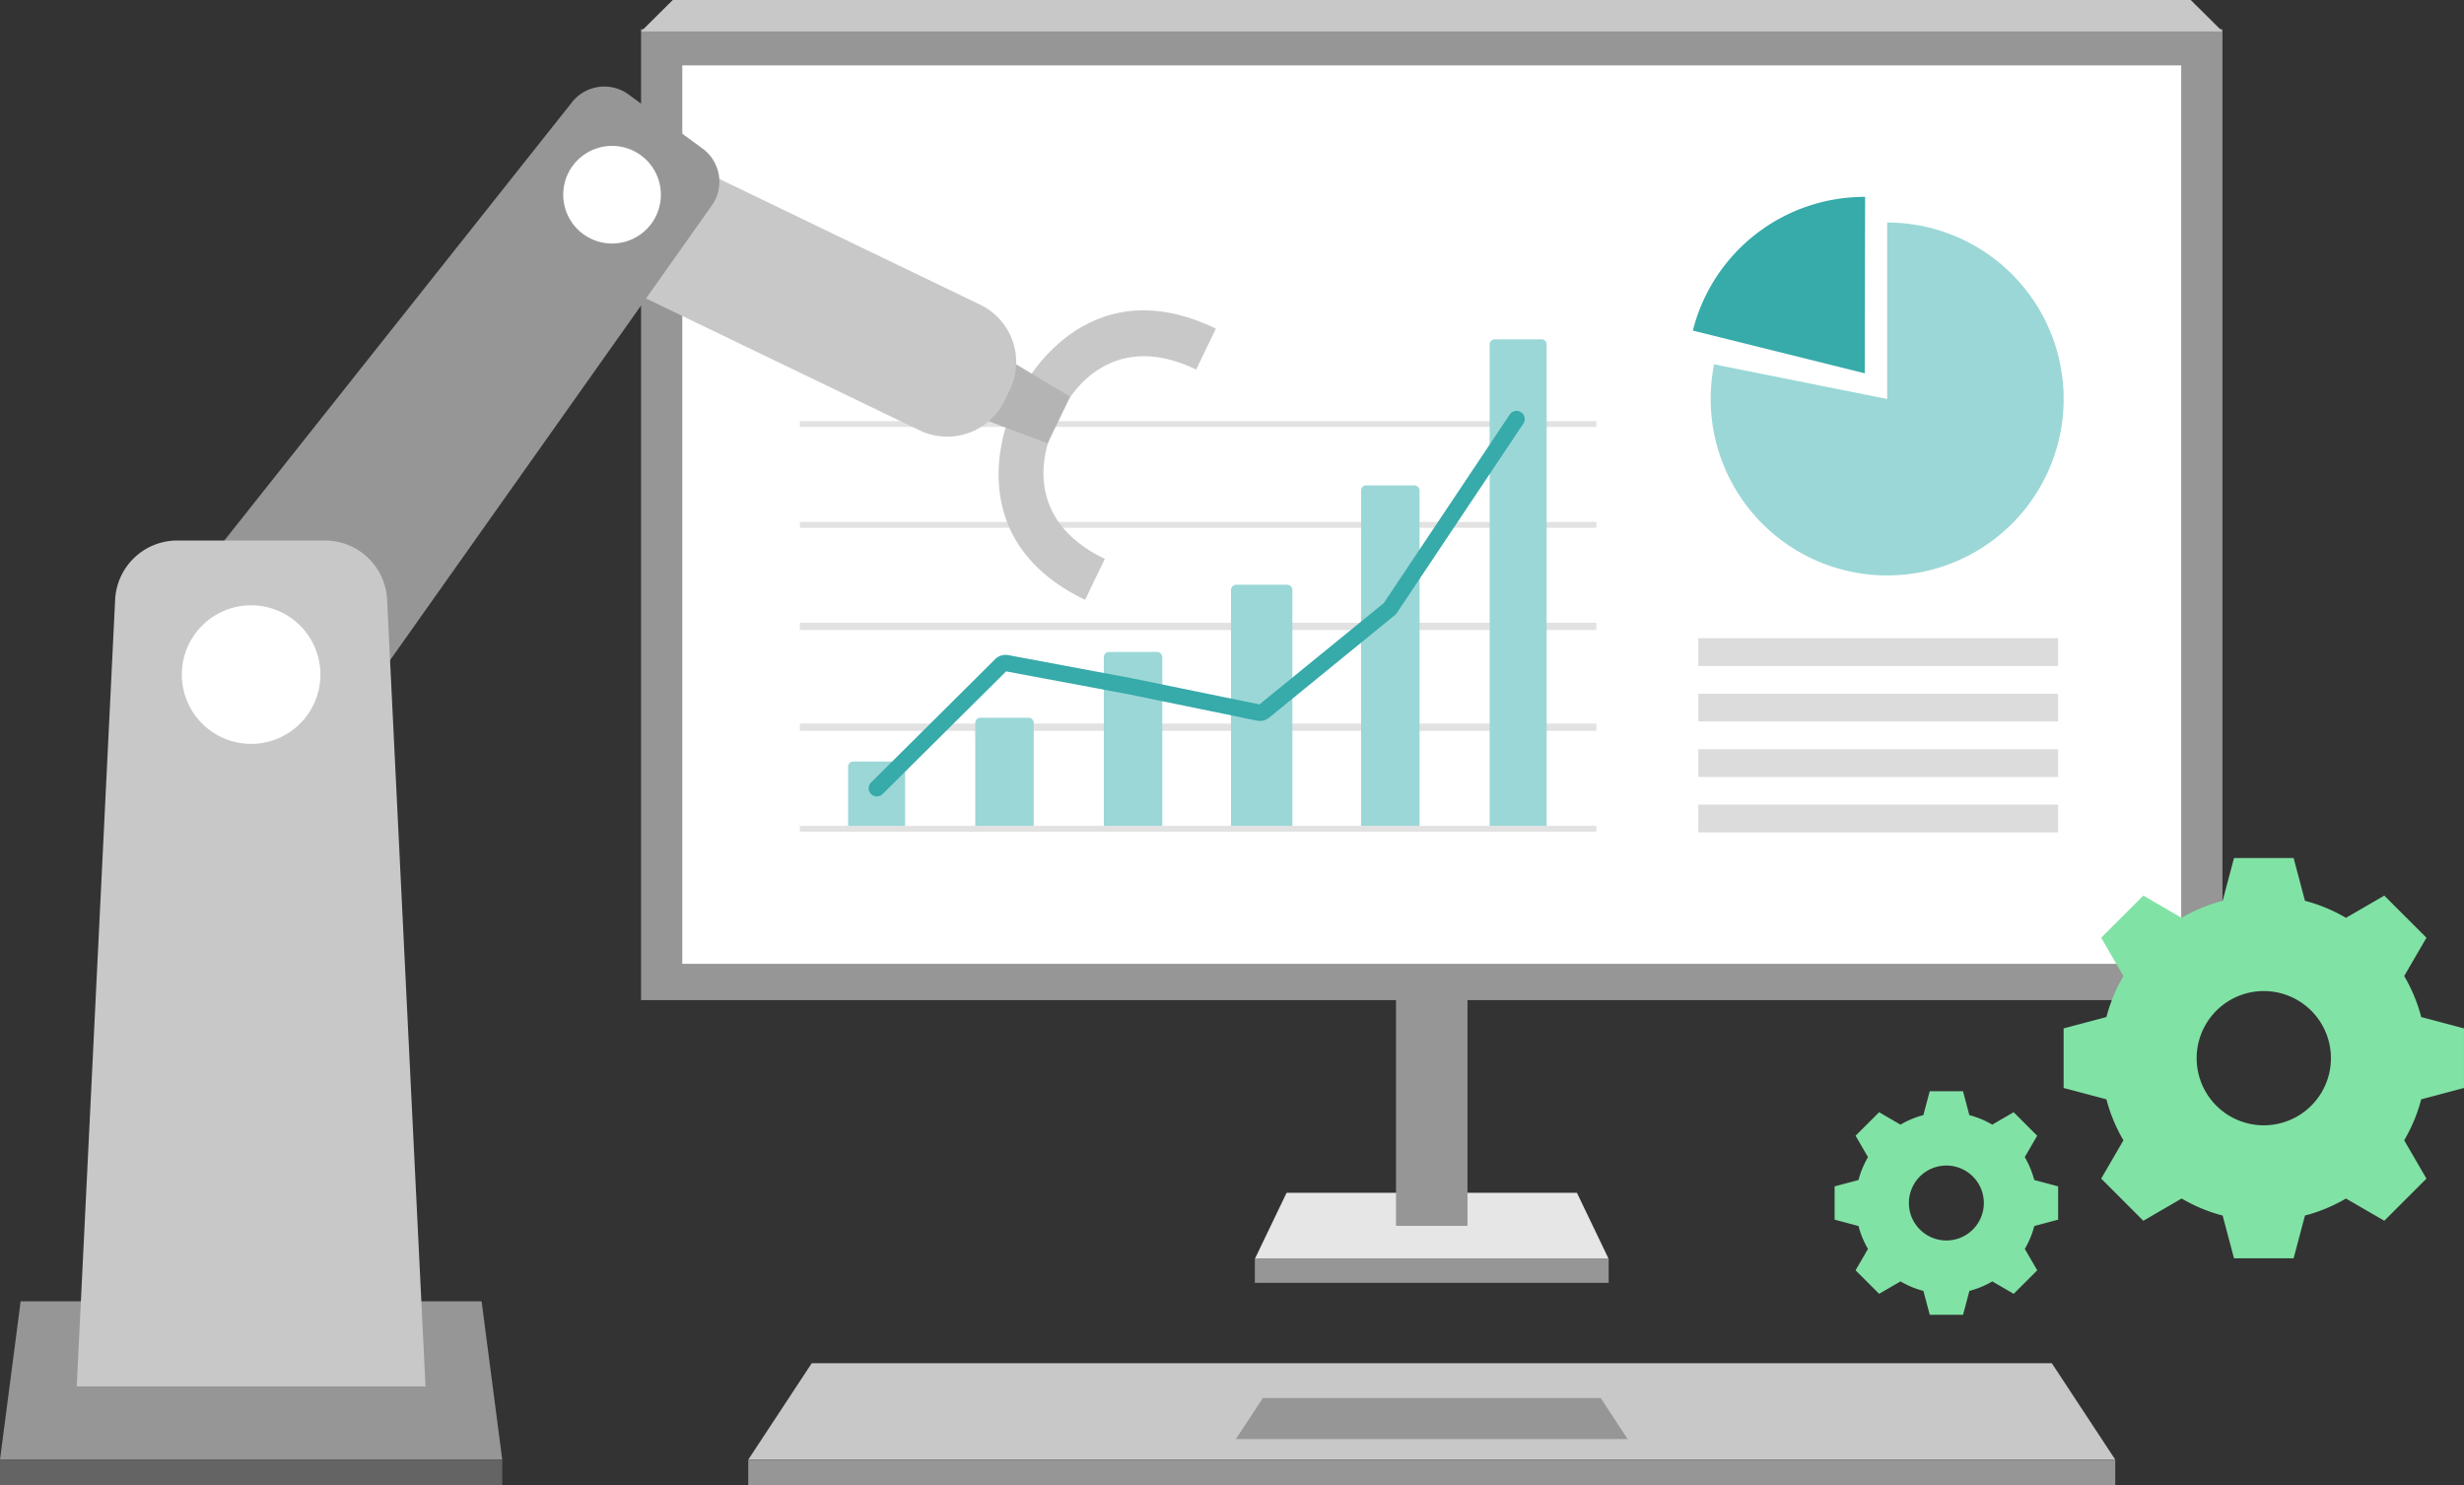 <svg id="グループ_2604" data-name="グループ 2604" xmlns="http://www.w3.org/2000/svg" xmlns:xlink="http://www.w3.org/1999/xlink" width="355.068" height="214.041" viewBox="0 0 355.068 214.041">
  <rect x="0" y="0" width="355.068" height="214.041" fill="#333333" stroke="none"/>
  <defs>
    <clipPath id="clip-path">
      <rect id="長方形_2462" data-name="長方形 2462" width="355.068" height="214.041" fill="none"/>
    </clipPath>
  </defs>
  <path id="パス_6317" data-name="パス 6317" d="M248.705,197.511H197.719l4.573-9.528h41.84Z" transform="translate(-16.893 -16.062)" fill="#e6e6e6"/>
  <rect id="長方形_2447" data-name="長方形 2447" width="50.986" height="3.452" transform="translate(180.826 181.449)" fill="#969696"/>
  <rect id="長方形_2448" data-name="長方形 2448" width="227.884" height="139.949" transform="translate(92.377 4.197)" fill="#969696"/>
  <path id="パス_6318" data-name="パス 6318" d="M105.58,0l-4.573,4.54H328.892L324.318,0Z" transform="translate(-8.63 0)" fill="#c8c8c8"/>
  <rect id="長方形_2449" data-name="長方形 2449" width="215.995" height="129.494" transform="translate(98.321 9.424)" fill="#fff"/>
  <rect id="長方形_2450" data-name="長方形 2450" width="10.3" height="34.333" transform="translate(201.169 142.352)" fill="#969696"/>
  <path id="パス_6319" data-name="パス 6319" d="M314.887,228.738H117.9l9.146-13.9h178.7Z" transform="translate(-10.073 -18.356)" fill="#c8c8c8"/>
  <path id="パス_6320" data-name="パス 6320" d="M251.189,226.246H194.723l3.9-5.923h48.676Z" transform="translate(-16.637 -18.825)" fill="#969696"/>
  <rect id="長方形_2451" data-name="長方形 2451" width="196.99" height="3.658" transform="translate(107.824 210.382)" fill="#969696"/>
  <g id="グループ_2603" data-name="グループ 2603">
    <g id="グループ_2602" data-name="グループ 2602" clip-path="url(#clip-path)">
      <path id="パス_6321" data-name="パス 6321" d="M266.734,50.3a25.5,25.5,0,0,1,24.824-19.272L291.5,56.455Z" transform="translate(-22.79 -2.651)" fill="#37aaaa"/>
      <path id="パス_6322" data-name="パス 6322" d="M294.973,35.07a25.431,25.431,0,1,1-24.935,20.439L294.973,60.5Z" transform="translate(-23.03 -2.996)" fill="#9bd7d7"/>
      <rect id="長方形_2452" data-name="長方形 2452" width="114.773" height="0.842" transform="translate(115.265 60.694)" fill="#e2e2e2"/>
      <rect id="長方形_2453" data-name="長方形 2453" width="114.773" height="0.842" transform="translate(115.265 75.225)" fill="#e2e2e2"/>
      <rect id="長方形_2454" data-name="長方形 2454" width="114.773" height="1.053" transform="translate(115.265 89.756)" fill="#e2e2e2"/>
      <rect id="長方形_2455" data-name="長方形 2455" width="114.773" height="1.053" transform="translate(115.265 104.287)" fill="#e2e2e2"/>
      <rect id="長方形_2456" data-name="長方形 2456" width="114.773" height="0.842" transform="translate(115.265 119.028)" fill="#e2e2e2"/>
      <path id="パス_6323" data-name="パス 6323" d="M133.631,120.836a.76.76,0,0,1,.679-.82h6.856a.76.76,0,0,1,.679.82v8.446h-8.213Z" transform="translate(-11.418 -10.254)" fill="#9bd7d7"/>
      <path id="パス_6324" data-name="パス 6324" d="M153.664,113.912a.753.753,0,0,1,.69-.8H161.4a.754.754,0,0,1,.691.8v14.78h-8.424Z" transform="translate(-13.129 -9.664)" fill="#9bd7d7"/>
      <path id="パス_6325" data-name="パス 6325" d="M173.928,103.553a.753.753,0,0,1,.684-.806h7.055a.754.754,0,0,1,.685.806v24.255h-8.424Z" transform="translate(-14.861 -8.779)" fill="#9bd7d7"/>
      <path id="パス_6326" data-name="パス 6326" d="M193.961,92.964a.771.771,0,0,1,.724-.81h7.4a.771.771,0,0,1,.724.81V126.9h-8.845Z" transform="translate(-16.572 -7.874)" fill="#9bd7d7"/>
      <path id="パス_6327" data-name="パス 6327" d="M214.455,77.307a.76.76,0,0,1,.7-.811h7.029a.761.761,0,0,1,.7.811v48.257h-8.424Z" transform="translate(-18.323 -6.536)" fill="#9bd7d7"/>
      <path id="パス_6328" data-name="パス 6328" d="M234.718,54.277a.751.751,0,0,1,.678-.807h6.857a.75.75,0,0,1,.678.807V123.6h-8.213Z" transform="translate(-20.055 -4.569)" fill="#9bd7d7"/>
      <path id="パス_6329" data-name="パス 6329" d="M230.886,64.951a1.178,1.178,0,0,1,.326,1.633l-18.174,27.21a2.069,2.069,0,0,1-.423.466l-18.031,14.705a2.121,2.121,0,0,1-1.765.434l-18.511-3.8-17.634-3.3-17.813,17.7a1.178,1.178,0,0,1-1.66-1.671l17.9-17.791a2.123,2.123,0,0,1,1.885-.58l17.774,3.326,18.422,3.777L211.1,92.457l18.152-27.18a1.176,1.176,0,0,1,1.632-.326" transform="translate(-11.693 -5.533)" fill="#37aaaa" fill-rule="evenodd"/>
      <rect id="長方形_2457" data-name="長方形 2457" width="51.849" height="4.002" transform="translate(244.734 91.987)" fill="#dcdcdc"/>
      <rect id="長方形_2458" data-name="長方形 2458" width="51.849" height="4.002" transform="translate(244.734 99.986)" fill="#dcdcdc"/>
      <rect id="長方形_2459" data-name="長方形 2459" width="51.849" height="4.002" transform="translate(244.734 107.985)" fill="#dcdcdc"/>
      <rect id="長方形_2460" data-name="長方形 2460" width="51.849" height="4.002" transform="translate(244.734 115.965)" fill="#dcdcdc"/>
      <path id="パス_6330" data-name="パス 6330" d="M172.65,86.084l-2.842,5.9C150.781,82.8,159.172,64.84,159.259,64.66l5.9,2.829c-.587,1.25-5.367,12.4,7.488,18.595" transform="translate(-13.444 -5.525)" fill="#c8c8c8"/>
      <path id="パス_6331" data-name="パス 6331" d="M188.973,51.538l-2.842,5.9c-12.855-6.2-18.6,4.482-19.213,5.721L161.029,60.3c.087-.18,8.918-17.933,27.944-8.758" transform="translate(-13.759 -4.179)" fill="#c8c8c8"/>
      <path id="パス_6332" data-name="パス 6332" d="M167.174,61.9l-3.236,6.709-12.186-4.555,4.269-8.853Z" transform="translate(-12.966 -4.717)" fill="#b4b4b4"/>
      <path id="パス_6333" data-name="パス 6333" d="M153.013,57.9l-.765,1.585A9.171,9.171,0,0,1,140,63.766L87.6,38.5l8.732-18.108,52.4,25.268A9.172,9.172,0,0,1,153.013,57.9" transform="translate(-7.485 -1.742)" fill="#c8c8c8"/>
      <path id="パス_6334" data-name="パス 6334" d="M104.258,30.752l-60,84.809L19.435,97.416l64.6-81.449a5.929,5.929,0,0,1,8.208-1.183l10.651,7.787a5.929,5.929,0,0,1,1.364,8.18" transform="translate(-1.661 -1.166)" fill="#969696"/>
      <path id="パス_6335" data-name="パス 6335" d="M99.932,24.346A7.036,7.036,0,1,1,90.1,25.874a7.038,7.038,0,0,1,9.833-1.528" transform="translate(-7.582 -1.964)" fill="#fff"/>
      <path id="パス_6336" data-name="パス 6336" d="M72.375,227.905H0l2.975-22.818H69.4Z" transform="translate(0 -17.523)" fill="#969696"/>
      <path id="パス_6337" data-name="パス 6337" d="M62.35,207.105H12.09L17.624,93.712a8.968,8.968,0,0,1,8.957-8.531H47.859a8.968,8.968,0,0,1,8.957,8.531Z" transform="translate(-1.033 -7.278)" fill="#c8c8c8"/>
      <path id="パス_6338" data-name="パス 6338" d="M48.62,105.38a9.985,9.985,0,1,1-9.985-9.985,9.985,9.985,0,0,1,9.985,9.985" transform="translate(-2.448 -8.151)" fill="#fff"/>
      <rect id="長方形_2461" data-name="長方形 2461" width="72.375" height="3.658" transform="translate(0 210.382)" fill="#646464"/>
      <path id="パス_6339" data-name="パス 6339" d="M382.849,168.367v-8.59l-6.164-1.636a23.26,23.26,0,0,0-2.453-5.909l3.206-5.521-6.074-6.074-5.523,3.206a23.271,23.271,0,0,0-5.907-2.454l-1.636-6.164h-8.59l-1.637,6.164a23.239,23.239,0,0,0-5.908,2.454l-5.521-3.206-6.074,6.074,3.206,5.521a23.294,23.294,0,0,0-2.453,5.909l-6.165,1.636v8.59L331.32,170a23.294,23.294,0,0,0,2.453,5.909l-3.206,5.52,6.074,6.075,5.521-3.206a23.224,23.224,0,0,0,5.908,2.454l1.637,6.165h8.59l1.636-6.165a23.218,23.218,0,0,0,5.907-2.454l5.523,3.206,6.074-6.075-3.206-5.52A23.293,23.293,0,0,0,376.685,170ZM354,173.747a9.675,9.675,0,1,1,9.675-9.675A9.675,9.675,0,0,1,354,173.747" transform="translate(-27.782 -11.554)" fill="#81e2a5"/>
      <path id="パス_6340" data-name="パス 6340" d="M321.281,190.485v-4.8l-3.441-.914a12.976,12.976,0,0,0-1.37-3.3l1.79-3.083L314.869,175l-3.083,1.79a12.994,12.994,0,0,0-3.3-1.37l-.914-3.441h-4.8l-.915,3.441a12.968,12.968,0,0,0-3.3,1.37L295.482,175l-3.392,3.391,1.79,3.083a13.04,13.04,0,0,0-1.37,3.3l-3.441.914v4.8l3.441.914a13.046,13.046,0,0,0,1.37,3.3l-1.79,3.082,3.392,3.391,3.082-1.79a12.989,12.989,0,0,0,3.3,1.37l.915,3.442h4.8l.914-3.442a12.975,12.975,0,0,0,3.3-1.37l3.083,1.79,3.391-3.391-1.79-3.082a13.015,13.015,0,0,0,1.37-3.3Zm-16.106,3a5.4,5.4,0,1,1,5.4-5.4,5.4,5.4,0,0,1-5.4,5.4" transform="translate(-24.698 -14.694)" fill="#81e2a5"/>
    </g>
  </g>
</svg>
